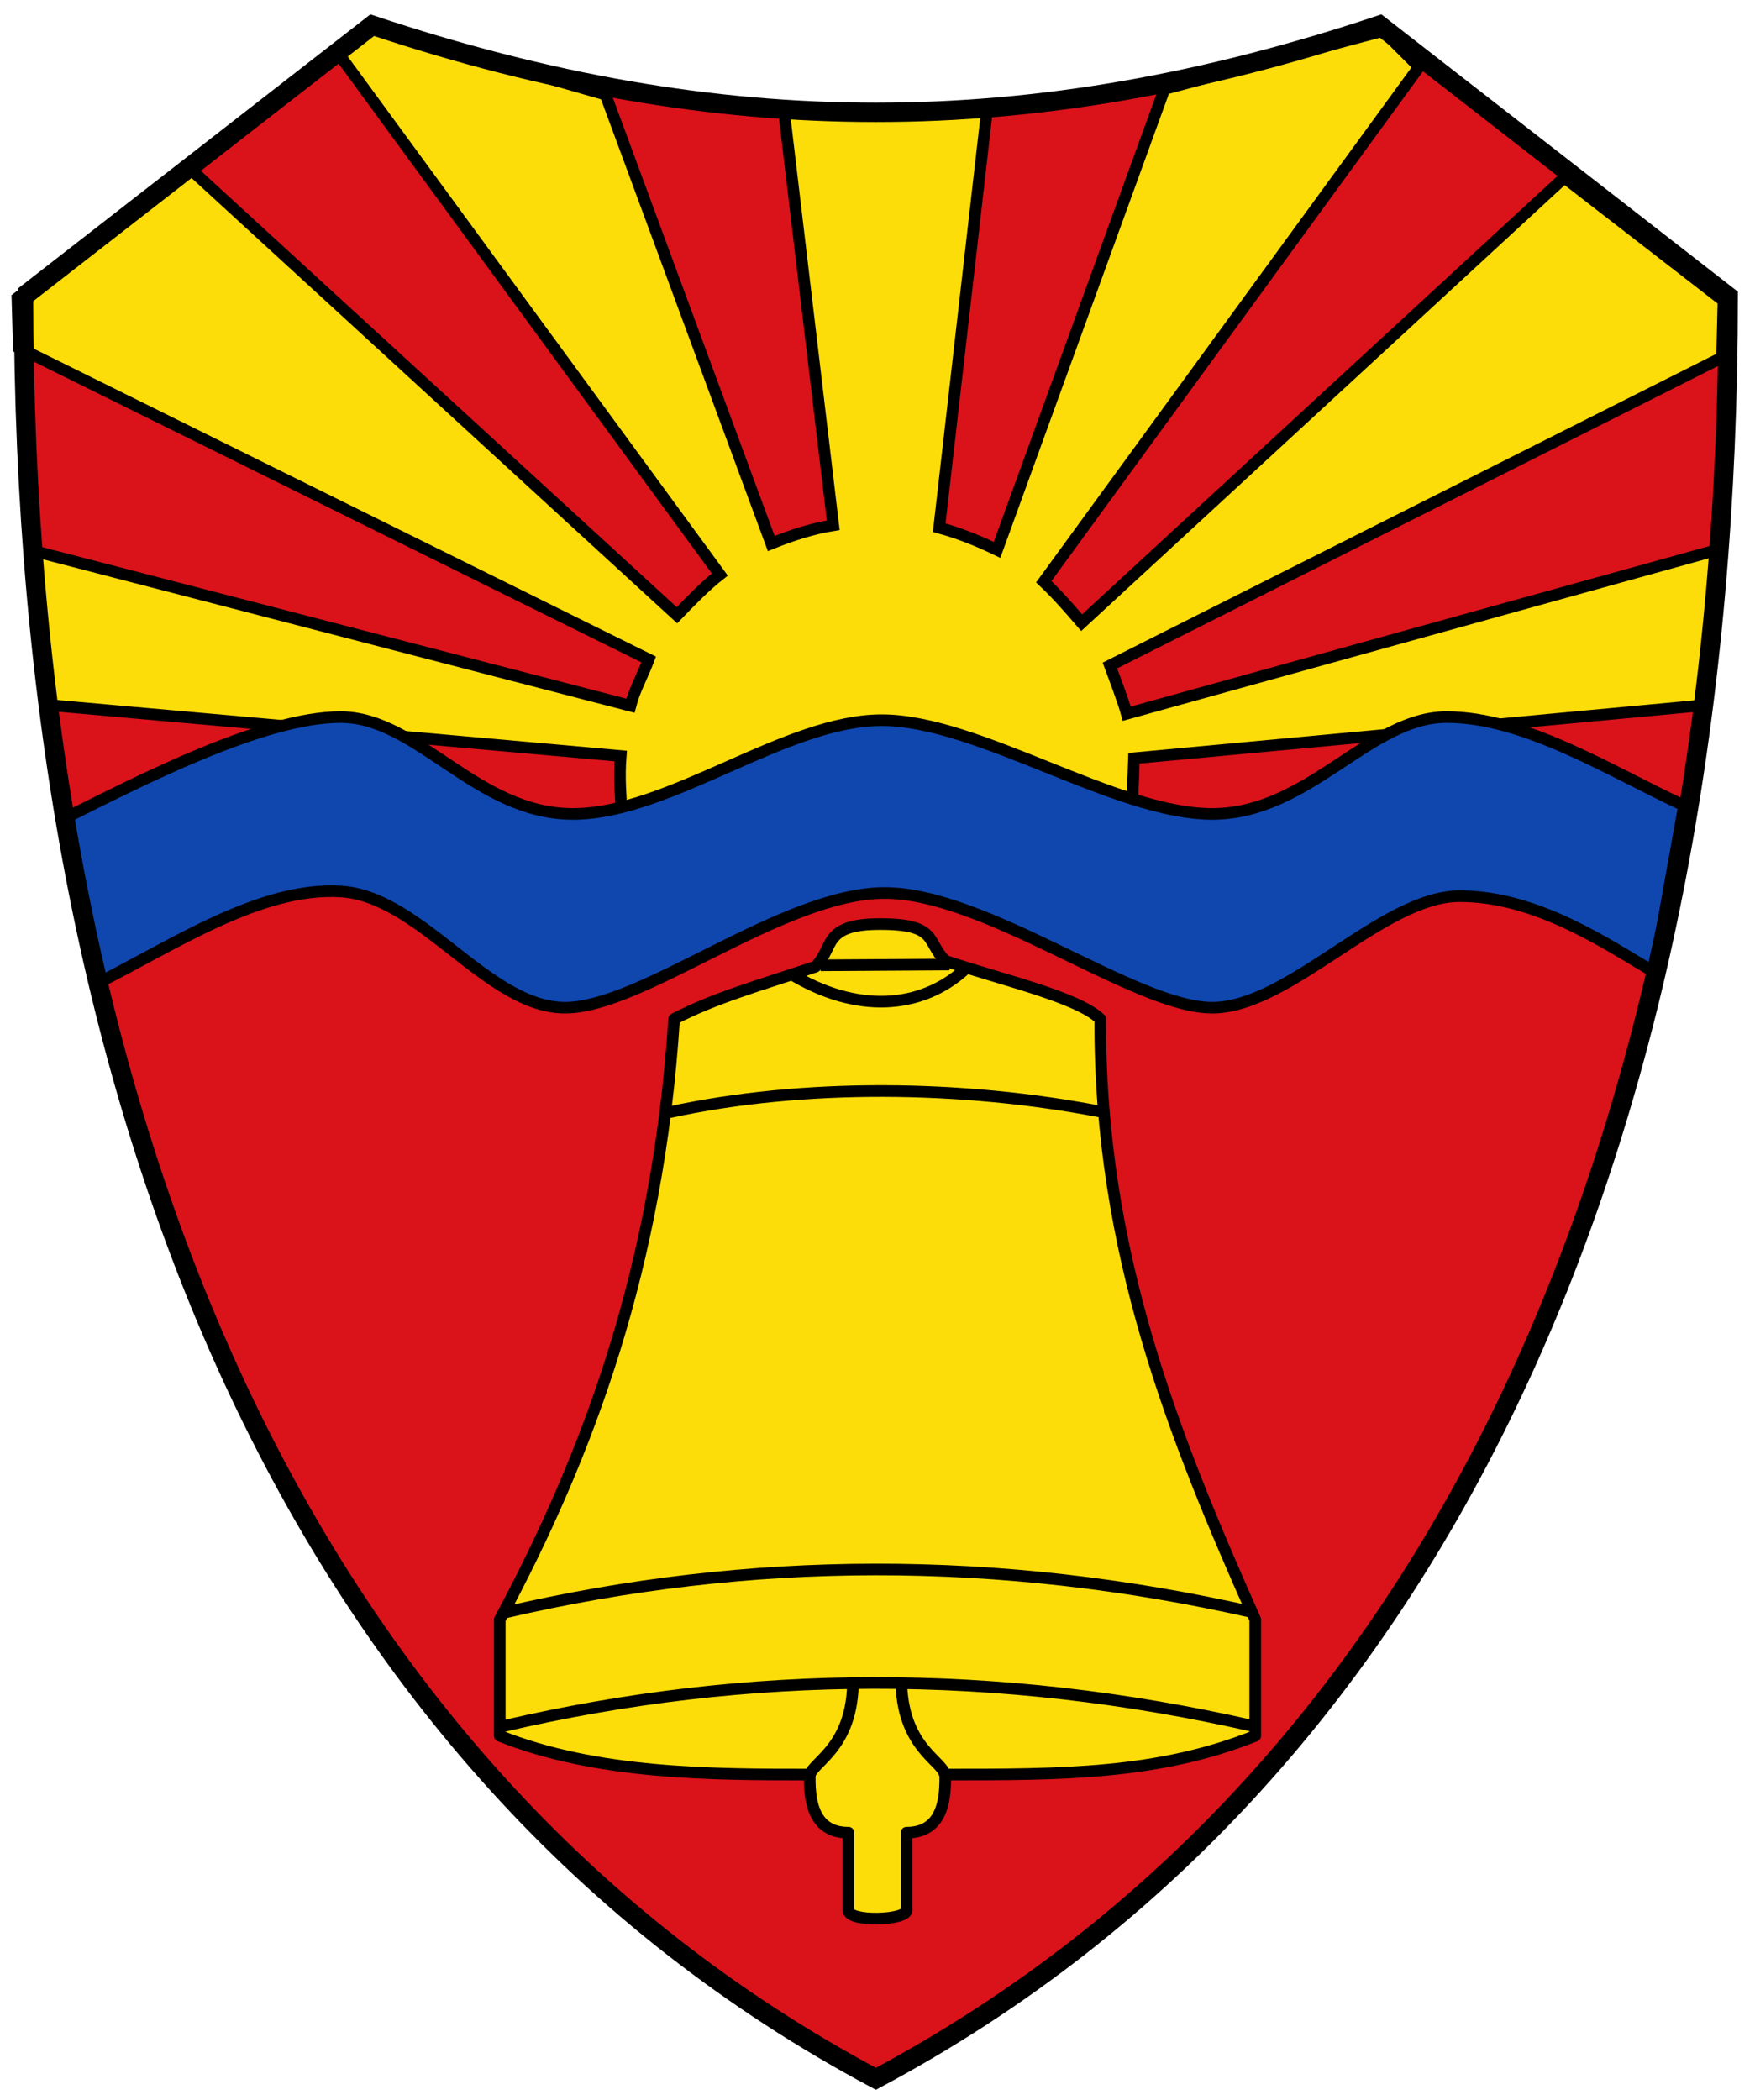 <svg xmlns="http://www.w3.org/2000/svg" viewBox="0 0 453 542"><path d="m 4.857 77.27 l 90 -70 c 90 30 170 30 260 0 l 90 70 c 0 210 -70 380 -220 460 c -150 -80.04 -220 -250.04 -220 -460.04 z" fill="#da121a"/><g stroke="#000"><g stroke-width="3"><path d="m 48.43 42.989 l 126.3 115.79 c 3.767 -3.894 7.349 -7.593 11.07 -10.504 l -98.8 -134.93 l 8.214 -6.429 l 61.07 17.5 l 42.787 115.86 c 5.703 -2.311 11.06 -3.939 16 -4.72 l -12.714 -106.86 c 16.949 0.708 33.712 0.98 52.5 -1.071 l -12.43 108.56 c 5.551 1.511 10.528 3.615 14.93 5.728 l 43.21 -118.94 l 56.43 -15 l 9.286 9.286 l -96.87 132.87 c 3.549 3.381 6.507 6.77 9.783 10.574 l 124.59 -114.88 l 41.07 31.79 l -0.36 14.64 l -158.01 79.5 c 1.519 4.218 3.306 8.702 4.348 12.442 l 152.16 -42.2 l -3 40 l -147.3 13.697 c -0.217 7.153 -0.434 11.434 -0.651 14.783 l -131.54 0.07 c -0.261 -4.977 -0.746 -9.73 -0.287 -15.427 l -147.22 -13.12 l -5 -40 l 154.73 40.13 c 1.062 -4.154 3.117 -7.655 4.713 -11.932 l -162.59 -80.45 l -0.357 -12.85 z" fill="#fcdd09"/><path d="m 16.1 211.49 c 20 -10 51.786 -26.429 71.786 -26.429 20 0 35 25 60 25 25 0 54.738 -24.2 79.72 -24.19 24.984 0.016 60.28 24.19 85.28 24.19 25 0 40.534 -25 60.53 -25 20 0 41.745 13.702 61.25 22.857 l -7.711 42.955 c -11.767 -6.909 -30.16 -19.594 -50.16 -19.594 -20 0 -43.91 28.782 -63.91 28.782 -20 0 -58.56 -29.847 -84.87 -29.594 -26.315 0.253 -62.16 29.594 -82.16 29.594 -20 0 -37.16 -28.782 -57.97 -30 -20.812 -1.218 -43.21 13.929 -63.21 23.929 z" fill="#0f47af"/><path d="m 129 417.98 c 22.874 -42.668 40.879 -90.9 45 -155 10.727 -5.521 21.464 -8.485 36.464 -13.485 5 -5 1.723 -11.01 16.723 -11.01 15 0 11.812 4.495 16.812 9.495 15 5 34.13 9.356 40 15 -0.284 60.18 19.12 108.05 40 155 v 30 c -25 10 -50 10 -80 10 0 5 0 15 -10 15 v 20 c 0 2.671 -15 3.139 -15 0 v -20 c -10 0 -10 -10 -10 -15 -25 0 -55 0 -80 -10 z" fill="#fcdd09" stroke-linejoin="round" stroke-linecap="round"/><path d="m 220.15 435.07 c -0.593 16.967 -11.368 19.941 -11.221 23.672 m 23.731 -24.02 c 0.593 16.967 11.368 19.941 11.221 23.672 m -32.09 -209.27 l 33.28 -0.209 m -41.23 2.249 c 17.19 10.573 33.961 9.294 45.25 -1.01 m -76.52 36.94 c 34.863 -7.61 76.07 -7.05 111.61 -0.179 m -154.16 158.54 c 63.15 -14.681 127.6 -14.95 193.44 0 m -193.19 -29.29 c 63.15 -14.681 127.6 -14.95 193.44 0" fill="none"/></g><path d="m 6.081 76.5 l 90 -70 c 90 30 170 30 260 0 l 90 70 c 0 210 -70 380 -220 460 c -150 -80.01 -220 -250.01 -220 -460.01 z" fill="none" stroke-width="5"/></g></svg>